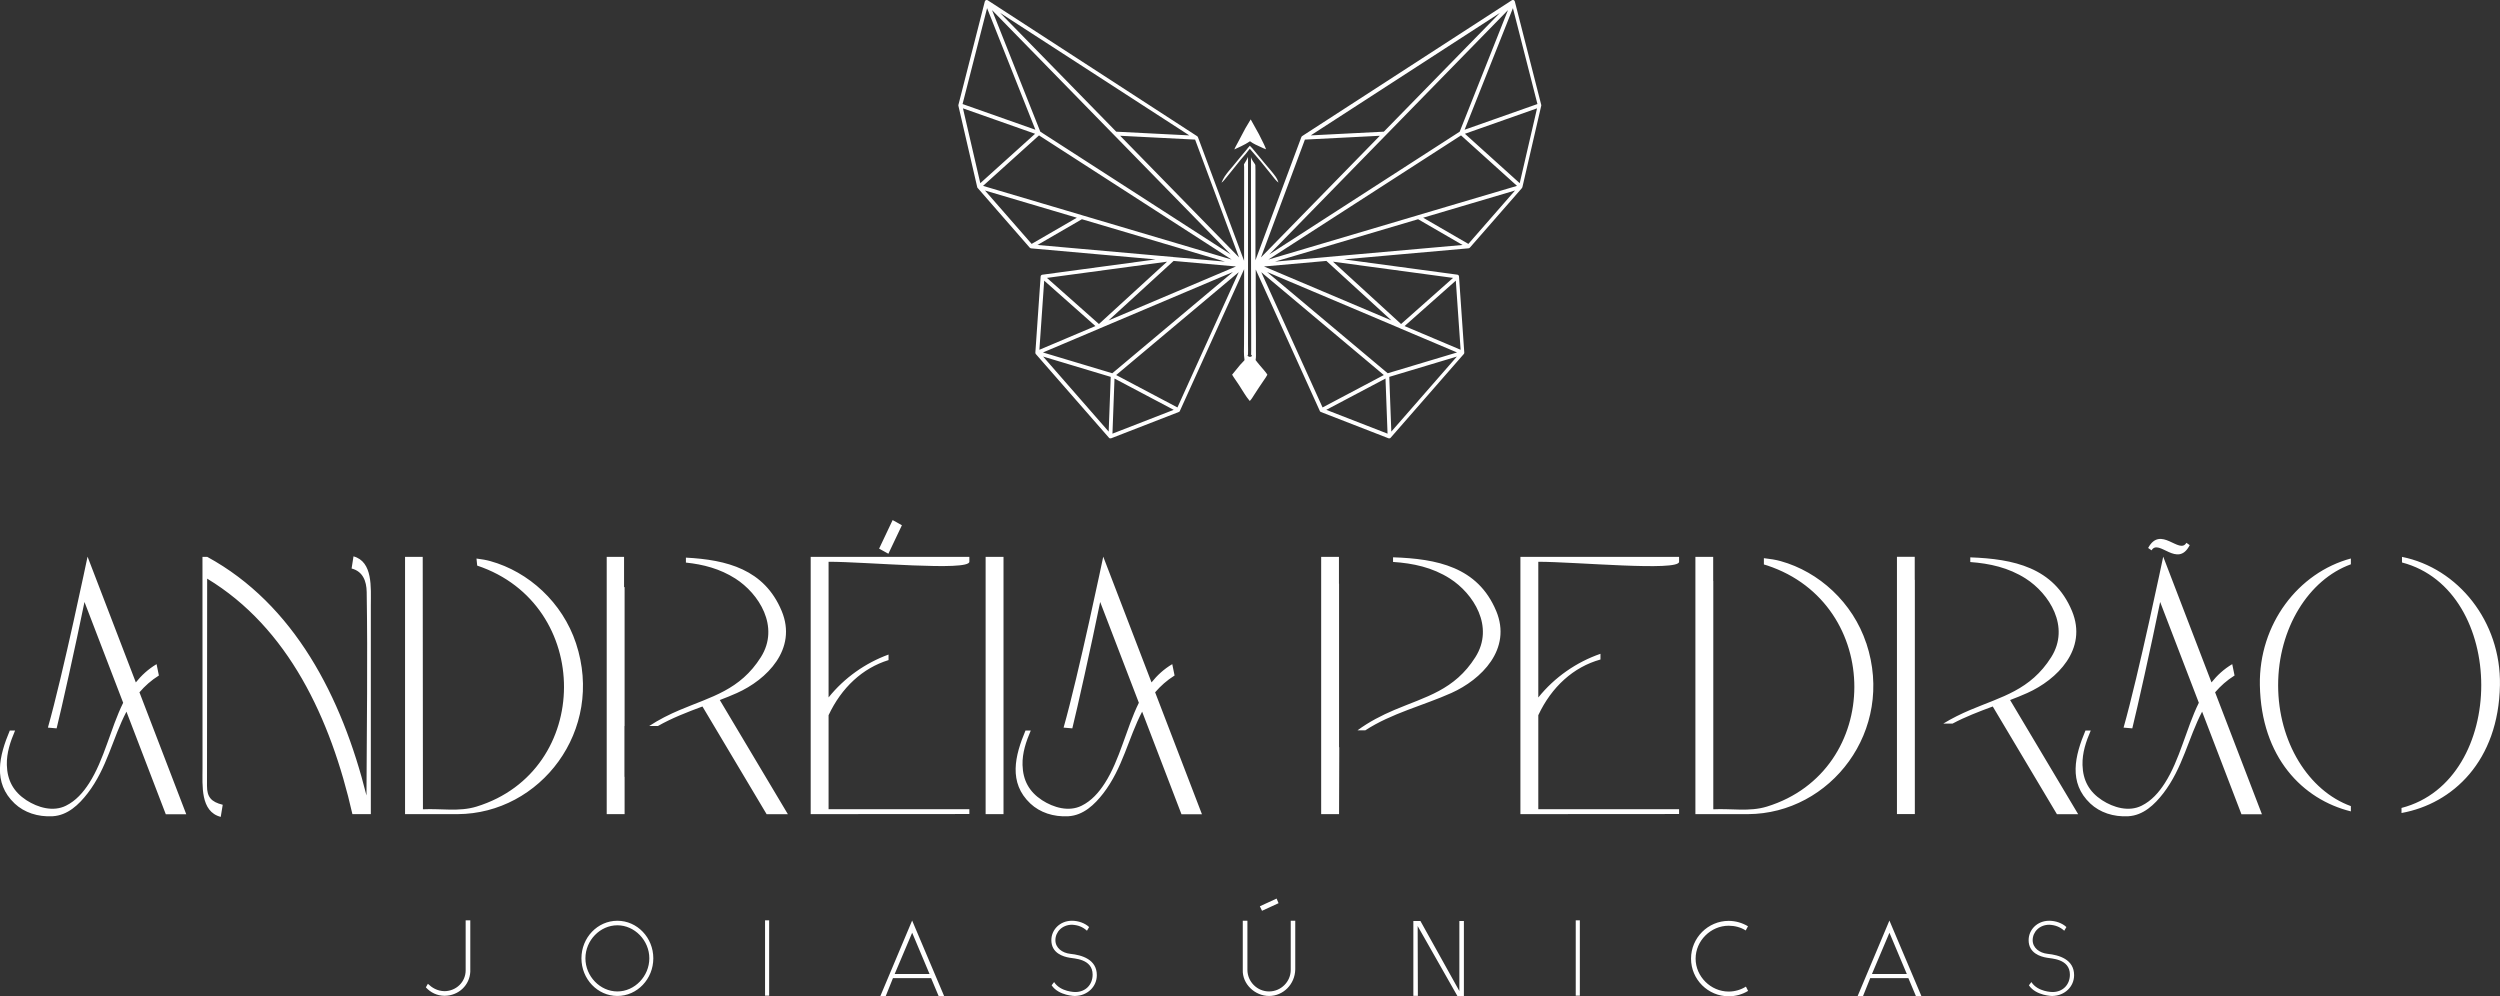 <svg xmlns="http://www.w3.org/2000/svg" id="uuid-2257f27d-293d-40ff-93b8-2a89769e3ba9" data-name="Camada 2" viewBox="0 0 464.02 184.92"><rect x="0" y="0" width="464.02" height="184.92" fill="#333333" stroke="none"/><g id="uuid-73a6988b-1ed3-4db4-b987-9790a21115e2" data-name="Camada 1"><g><path d="M235.6,47.21L279.89,1.88l-8.96,22.56-35.32,22.77ZM259.9,60.96h0s10.54,4.46,10.54,4.46l-12.87,3.86-22.39-18.79,24.72,10.46ZM263.17,39.96h-.02s-27.73,8.22-27.73,8.22l35.76-23.05,10.39,9.37-18.4,5.45ZM234.59,49.46l11.6-1.03,12.08,11.05-23.68-10.03ZM281.2,35.36l-8.66,9.91-8.39-4.86,17.04-5.05ZM285.29,20.1l-3.22,13.9-10.17-9.17,13.38-4.72ZM280.81,1.51l4.55,17.8-13.52,4.77,8.97-22.57ZM243.27,25.14l35.12-22.74-21.54,22.04-13.58.69ZM234.05,47.77l8.15-21.86,13.91-.71-22.06,22.57ZM245.48,75.63l-11.38-25.11,22.75,19.09-11.38,6.02ZM257.54,80.49l-11.37-4.42,10.99-5.81.38,10.23ZM270.41,66.18l-12.17,13.93-.38-10.16,12.55-3.77ZM270.21,52.08l.89,12.84-10.4-4.4,9.51-8.43ZM247.4,48.57l22.3,3.01-9.65,8.56-12.65-11.58ZM228.42,47.21L184.13,1.88l8.96,22.56,35.32,22.77ZM204.12,60.96h0s-10.54,4.46-10.54,4.46l12.87,3.86,22.39-18.79-24.71,10.46ZM200.86,39.96h.02s27.73,8.22,27.73,8.22l-35.76-23.05-10.39,9.37,18.4,5.45ZM229.43,49.46l-11.6-1.03-12.08,11.05,23.68-10.03ZM182.82,35.36l8.66,9.91,8.39-4.86-17.04-5.05ZM178.73,20.1l3.22,13.9,10.17-9.17-13.38-4.72ZM183.21,1.51l-4.55,17.8,13.52,4.77-8.97-22.57ZM220.76,25.14L185.64,2.4l21.54,22.04,13.58.69ZM229.97,47.77l-8.15-21.86-13.91-.71,22.06,22.57ZM218.54,75.63l11.38-25.11-22.75,19.09,11.38,6.02ZM206.48,80.49l11.37-4.42-10.99-5.81-.38,10.23ZM193.61,66.18l12.17,13.93.38-10.16-12.55-3.77ZM193.81,52.08l-.89,12.84,10.4-4.4-9.51-8.43ZM216.62,48.57l-22.3,3.01,9.65,8.56,12.65-11.58ZM217.72,47.71s.03,0,.04,0l9.61.85-26.56-7.87-8.25,4.78,25.16,2.23ZM232.01,74.38c.27-.27.5-.66.7-.98l.91-1.4.98-1.45c.22-.32.45-.64.63-.99-.02-.08-.08-.15-.13-.22-.14-.21-.31-.4-.47-.6-.52-.63-1.1-1.25-1.58-1.91.1-.52.06-1.14.06-1.67v-2.35s-.04-8.99-.04-8.99v-3.8l11.9,26.26h0s0,.01,0,.02c.04.08.12.14.2.17l12.58,4.89h0s0,0,0,0h0s0,0,0,0h0s0,0,0,0h0s.02,0,.02,0h.02s.01,0,.01,0h0s.02,0,.02,0h0s0,0,0,0h0s.01,0,.01,0h.06s0,0,0,0c.02,0,.04,0,.07-.01h0s.02,0,.02-.01h0s.02-.01.03-.01h0s0,0,0,0c0,0,.02-.01.03-.02,0,0,.02-.01.03-.02h0s.01-.01.02-.02h0s.01-.01.02-.02l13.57-15.53c.07-.07.11-.17.1-.27l-.98-14.14c-.01-.17-.14-.31-.31-.33l-21.03-2.84,23.1-2.05c.1,0,.2-.05.27-.14l9.64-11.03h.01c.04-.06.07-.12.09-.19l3.49-15.09c.02-.06.02-.13,0-.19l-4.9-19.19h0c-.02-.06-.05-.12-.1-.17-.12-.12-.32-.13-.45-.04l-38.91,25.2c-.07.04-.13.11-.16.2l-8.52,22.86v-10.06s0-5.12,0-5.12v-1.61c0-.28,0-.57-.02-.85-.01-.13-.09-.23-.16-.33-.16-.25-.35-.49-.49-.76-.07-.13-.12-.29-.16-.43v3.1s0,5.58,0,5.58l.02,16.31.02,7.7v3.24s-.01.6-.01.6c0,.03,0,.13,0,.16.05.09.14.11.16.22-.13.14-.2.16-.39.18h-.04c-.09-.02-.18-.05-.26-.1-.07-.05-.12-.09-.14-.17.05-.07.09-.12.09-.21.03-.62,0-1.25,0-1.86v-3.78s0-12.66,0-12.66v-15.96s0-2.37,0-2.37c-.2.49-.48.91-.75,1.37.04.35.03.72.03,1.07v1.74s-.01,5.78-.01,5.78v9.32s-8.56-22.94-8.56-22.94c-.03-.08-.08-.15-.16-.2L183.34.06c-.14-.1-.33-.08-.45.04-.05.05-.08.11-.1.17h0l-4.9,19.19c-.02.06-.01.13,0,.19l3.49,15.09c.01.06.04.12.09.17h.01s9.64,11.05,9.64,11.05c.07.08.17.13.27.14l23.1,2.05-21.03,2.84c-.17.02-.3.17-.31.33h0l-.98,14.14c0,.11.03.2.1.27l13.57,15.53s.01.01.02.02h0s.01.01.02.02h0s.02.02.03.02c0,0,.02.01.03.02h0s0,0,0,0c0,0,.02.01.03.01h0s.02,0,.02,0h0s0,0,0,0c.02,0,.04.01.07.01h0s.02,0,.02,0h.05s0,0,0,0h0s.01,0,.02,0h.02s.01,0,.01,0h.02s0,0,0,0h.01s0,0,0,0h0s0,0,0,0h0s12.58-4.89,12.58-4.89c.08-.03.16-.09.2-.17,0,0,0-.01,0-.02h0s11.93-26.32,11.93-26.32v2.32s0,6.37,0,6.37l-.02,5.14c0,.95-.07,1.98.08,2.92,0,.02.02.1.01.12-.01.05-.15.2-.2.24l-.61.65-1.49,1.82c.15.28.34.54.52.81l.76,1.12c.65.98,1.21,2.04,1.98,2.94ZM229.1,27.74l1.28-.6c.56-.28,1.11-.56,1.63-.92.62.47,1.34.77,2.04,1.09.31.14.61.31.94.4-.1-.31-.25-.61-.38-.91l-.93-1.87-1.54-2.77-.99,1.66-1.08,2.04-.55,1.03c-.15.28-.31.55-.42.85ZM226.73,33.9c.34-.24.57-.57.84-.89l1.03-1.27,1.71-2.13.93-1.08c.25-.3.47-.63.73-.92l1.97,2.29,2.09,2.59c.38.47.77,1.04,1.26,1.4-.05-.16-.1-.31-.17-.47-.1-.21-.21-.42-.34-.61-.63-.89-1.4-1.72-2.1-2.57l-1.76-2.13c-.3-.36-.59-.74-.94-1.06-.25.25-.45.53-.68.81l-1.02,1.22-1.39,1.69c-.54.64-1.11,1.28-1.58,1.98-.24.36-.41.75-.59,1.15ZM246.3,47.71s-.03,0-.04,0l-9.61.85,26.56-7.87,8.25,4.78-25.16,2.23ZM257.78,81.35h0s0,0,0,0M206.24,81.35h0s0,0,0,0M206.09,81.38h0M257.93,81.38h0" style="fill: #fff; fill-rule: evenodd; stroke-width: 0px;"></path><path d="M214.42,128.48c.99-1.15,2.15-2.2,3.59-3.1l-.43-2.11c-1.57.93-2.81,2.09-3.85,3.39l-8.96-23.34s-4.57,21.89-7.36,31.73l1.62.14c.86-3.45,3.5-15.25,5.17-23.46l7.18,18.71c-2.37,4.83-3.51,10.55-6.32,14.93-1.1,1.71-2.47,3.28-4.31,4.18-2.35,1.17-5.2.36-7.34-1.03-2.41-1.58-3.54-3.69-3.62-6.53-.06-2.27.66-4.36,1.53-6.4h-.98c-1.96,4.66-3.22,9.68.91,13.56,1.76,1.65,4.28,2.51,7.06,2.35,2.76-.16,4.85-2.15,6.47-4.25,3.61-4.67,4.65-10.28,7.21-15.16,2.44,6.34,4.88,12.69,7.3,19.04h3.8c-2.9-7.55-5.79-15.1-8.7-22.66M411.16,128.48c.99-1.15,2.15-2.2,3.59-3.1l-.43-2.11c-1.57.93-2.81,2.09-3.85,3.39l-8.96-23.34s-4.57,21.89-7.36,31.73l1.62.14c.86-3.45,3.5-15.25,5.17-23.46l7.18,18.71c-2.37,4.83-3.51,10.55-6.32,14.93-1.1,1.71-2.47,3.28-4.31,4.18-2.35,1.17-5.2.36-7.34-1.03-2.41-1.58-3.54-3.69-3.62-6.53-.06-2.27.65-4.36,1.53-6.4h-.98c-1.96,4.66-3.22,9.68.91,13.56,1.76,1.65,4.28,2.51,7.06,2.35,2.76-.16,4.85-2.15,6.47-4.25,3.61-4.67,4.65-10.28,7.21-15.16,2.44,6.34,4.88,12.69,7.3,19.04h3.8c-2.9-7.55-5.79-15.1-8.7-22.66ZM179.92,104.25v-.89h-29.45v47.75s20.74-.02,29.45-.02v-.89h-26.13v-17.45c2.4-5.12,6.31-8.75,11.13-10.23v-1.03c-4.28,1.56-8.2,4.31-11.13,7.96v-25.18c6.89-.01,26.13,1.81,26.13-.01ZM445.75,150.9c9.51-1.73,18.01-9.64,18.26-23.74.21-11.83-7.79-21.71-18.18-23.8v1.04c19.58,5.11,19.68,40.44-.09,45.56v.94ZM436.34,103.66c-9.75,2.62-17.09,12.16-16.89,23.5.24,13.42,7.95,21.23,16.89,23.44v-.98c-7.85-2.83-13.5-11.91-13.5-22.44s5.66-19.61,13.5-22.44v-1.07ZM406.43,101.18l-.62-.43c-1.29,2.24-4.78-3.34-7.1.96l.64.44c1.31-2.26,4.84,3.42,7.08-.97ZM355.41,138.71v-31.1h-.02v-4.26h-3.3v47.75h3.32v-12.4ZM385.73,151.13l-12.64-21.2c1.09-.41,2.17-.85,3.18-1.3,5.52-2.47,11.27-8.12,8.3-15.24-3.38-8.09-10.85-9.65-18.87-9.94v.87c3.63.27,7.09,1.03,10.28,3.06,4.36,2.78,8.31,8.94,4.74,14.6-3.86,6.12-9.21,7.33-15.03,9.79-1.68.71-3.39,1.55-5.01,2.54h1.72c2.36-1.26,4.93-2.24,7.47-3.18l11.91,19.99h3.95ZM346.4,119.4c-2.52-7.6-8.79-13.27-15.89-15.25-.88-.25-1.96-.42-3.12-.55v1.17c.2.05.4.11.6.18,21.62,7.15,21.57,38.09-.04,44.76-3.25,1-6.63.33-9.95.5v-42.38h-.02v-4.47h-3.3v47.75c2.7-.01,6.86.01,9.75,0,15.33-.06,27.34-15.51,21.98-31.71ZM311.65,104.25v-.89h-29.45v47.75s20.74-.02,29.45-.02v-.89h-26.13v-17.45c2.46-5.26,6.53-8.95,11.54-10.34v-1.06c-4.44,1.53-8.51,4.34-11.54,8.11v-25.19c6.89,0,26.13,1.82,26.13,0ZM248.58,138.67l-.04.04v-30.38h-.02v-4.97h-3.3v47.75h3.32l.04-12.44ZM277.7,113.39c-3.42-8.19-11.03-9.68-19.14-9.95v.86c3.73.25,7.28,1,10.55,3.08,4.36,2.78,8.32,8.93,4.73,14.6-3.87,6.13-9.21,7.33-15.03,9.79-2.33.99-4.72,2.21-6.85,3.79h1.45c4.82-3.16,10.9-4.65,15.99-6.94,5.52-2.48,11.28-8.1,8.3-15.24ZM186.26,103.36h-3.32v47.75h3.32v-47.75ZM115.93,134.76v-25.78l-.1-.02v-5.6h-3.22v47.75h3.32v-6.93h-.03v-9.42h.03ZM146.24,151.13l-12.64-21.2c1.09-.41,2.17-.85,3.18-1.3,5.52-2.47,11.27-8.12,8.3-15.24-3.22-7.72-10.17-9.49-17.77-9.89v.92c3.23.34,6.31,1.14,9.17,2.96,4.37,2.78,8.31,8.94,4.74,14.6-3.86,6.12-9.21,7.33-15.03,9.79-1.92.81-3.87,1.78-5.69,2.98h1.62c2.58-1.47,5.43-2.57,8.26-3.62l11.91,19.99h3.95ZM106.91,119.4c-2.52-7.6-8.79-13.27-15.89-15.25-.74-.21-1.63-.36-2.58-.48l.13,1.31c21.54,7.2,21.47,38.07-.12,44.73-3.25,1-6.63.33-9.95.5l-.04-46.85h-3.28v47.75c2.69-.01,6.86.01,9.75,0,15.33-.06,27.34-15.51,21.98-31.71ZM65.61,103.27l-.35,2.25c2.07.53,2.77,2.31,2.8,4.36.2,12.87.01,24.9-.04,37.77-4.57-18.32-13.44-35.5-29.55-44.29h-.89s.02,37.54.01,39.2c0,3.21-.43,8.08,3.38,9.06l.37-2.25c-2.17-.53-2.92-1.46-2.92-3.52,0-12.66.01-25.61.03-38.45,15.03,9.09,22.93,25.92,26.96,43.71h3.42c0-11.04,0-36.92,0-38.79,0-3.21.42-8.08-3.23-9.06ZM167.4,97.49l-1.72-.96-2.51,5.3,1.72.95,2.51-5.29ZM25.9,128.48c.99-1.15,2.15-2.2,3.59-3.1l-.43-2.11c-1.56.93-2.81,2.09-3.85,3.39l-8.96-23.34s-4.57,21.89-7.36,31.73l1.62.14c.86-3.45,3.5-15.25,5.17-23.46l7.18,18.71c-2.37,4.83-3.51,10.55-6.32,14.93-1.1,1.71-2.47,3.28-4.31,4.18-2.35,1.17-5.2.36-7.34-1.03-2.41-1.58-3.54-3.69-3.62-6.53-.06-2.27.66-4.36,1.53-6.4h-.98c-1.96,4.66-3.22,9.68.91,13.56,1.76,1.65,4.28,2.51,7.06,2.35,2.76-.16,4.85-2.15,6.47-4.25,3.61-4.67,4.65-10.28,7.21-15.16,2.44,6.34,4.88,12.69,7.3,19.04h3.8c-2.9-7.55-5.8-15.1-8.7-22.66Z" style="fill: #fff; stroke-width: 0px;"></path><path d="M380.97,184.86c2.27-.06,4-1.73,4-3.86,0-2.93-2.77-3.74-4.92-3.96-1.51-.16-2.77-1.11-2.77-2.53,0-1.55,1.27-2.87,3.09-2.87,1.1.06,1.95.38,2.77,1.11l.4-.68c-.76-.72-1.99-1.17-3.19-1.17-2.21,0-3.82,1.65-3.82,3.6,0,2.41,2.17,3.07,3.44,3.27.68.16,4.22.14,4.22,3.13,0,1.85-1.29,3.23-3.23,3.23,0,0-2.73,0-3.92-1.85l-.46.6c1.33,1.97,4.38,1.99,4.38,1.99M350.69,173.11l3.23,7.67h-6.47l3.25-7.67ZM354.21,181.55l1.39,3.31h1.02l-5.93-14-5.89,14h1l1.33-3.31h7.09ZM320.86,170.92c-3.84,0-6.99,3.15-6.99,7.01s3.15,6.99,6.99,6.99c1.27,0,2.51-.34,3.6-1l-.4-.8c-.96.6-2.07.92-3.21.92-3.32,0-6.13-2.79-6.13-6.11s2.81-6.11,6.13-6.11c1.14,0,2.23.28,3.17.88l.42-.78c-1.08-.64-2.31-1-3.58-1ZM292.47,170.82v13.98h.76v-13.98h-.76ZM271.71,184.86v-13.92h-.84v13l-7.23-13h-1.31v13.9h.84l-.04-12.96,7.37,12.98h1.21ZM233.84,168.21l.4.84,3.07-1.41-.36-.86-3.11,1.43ZM240.41,179.94v-9.04h-.84v9.12c0,2.19-1.81,4-4.02,4s-4.02-1.81-4.02-4.02v-9.1h-.86v9.08c-.12,2.69,2.29,4.88,4.88,4.88s4.8-2.13,4.86-4.92ZM199.58,184.86c2.27-.06,4-1.73,4-3.86,0-2.93-2.77-3.74-4.92-3.96-1.51-.16-2.77-1.11-2.77-2.53,0-1.55,1.27-2.87,3.09-2.87,1.1.06,1.95.38,2.77,1.11l.4-.68c-.76-.72-1.99-1.17-3.19-1.17-2.21,0-3.82,1.65-3.82,3.6,0,2.41,2.17,3.07,3.44,3.27.68.16,4.22.14,4.22,3.13,0,1.85-1.29,3.23-3.23,3.23,0,0-2.73,0-3.92-1.85l-.46.6c1.33,1.97,4.38,1.99,4.38,1.99ZM169.3,173.11l3.23,7.67h-6.47l3.25-7.67ZM172.82,181.55l1.39,3.31h1.02l-5.93-14-5.89,14h1l1.33-3.31h7.09ZM142,170.82v13.98h.76v-13.98h-.76ZM114.59,184.02c-3.21,0-5.93-2.81-5.93-6.15s2.73-6.13,5.93-6.13,5.93,2.81,5.93,6.13-2.71,6.15-5.93,6.15ZM114.59,170.9c-3.68,0-6.67,3.13-6.67,6.97s2.99,6.99,6.67,6.99,6.67-3.15,6.67-6.99-2.99-6.97-6.67-6.97ZM87.29,180.33v-9.51h-.86v9.28c0,2.13-1.71,3.83-3.9,3.87-1.41-.02-2.39-.68-3.11-1.37l-.38.66c.88.98,2.09,1.55,3.43,1.57h.08c2.59-.04,4.62-1.97,4.74-4.48Z" style="fill: #fff; stroke-width: 0px;"></path></g></g></svg>
